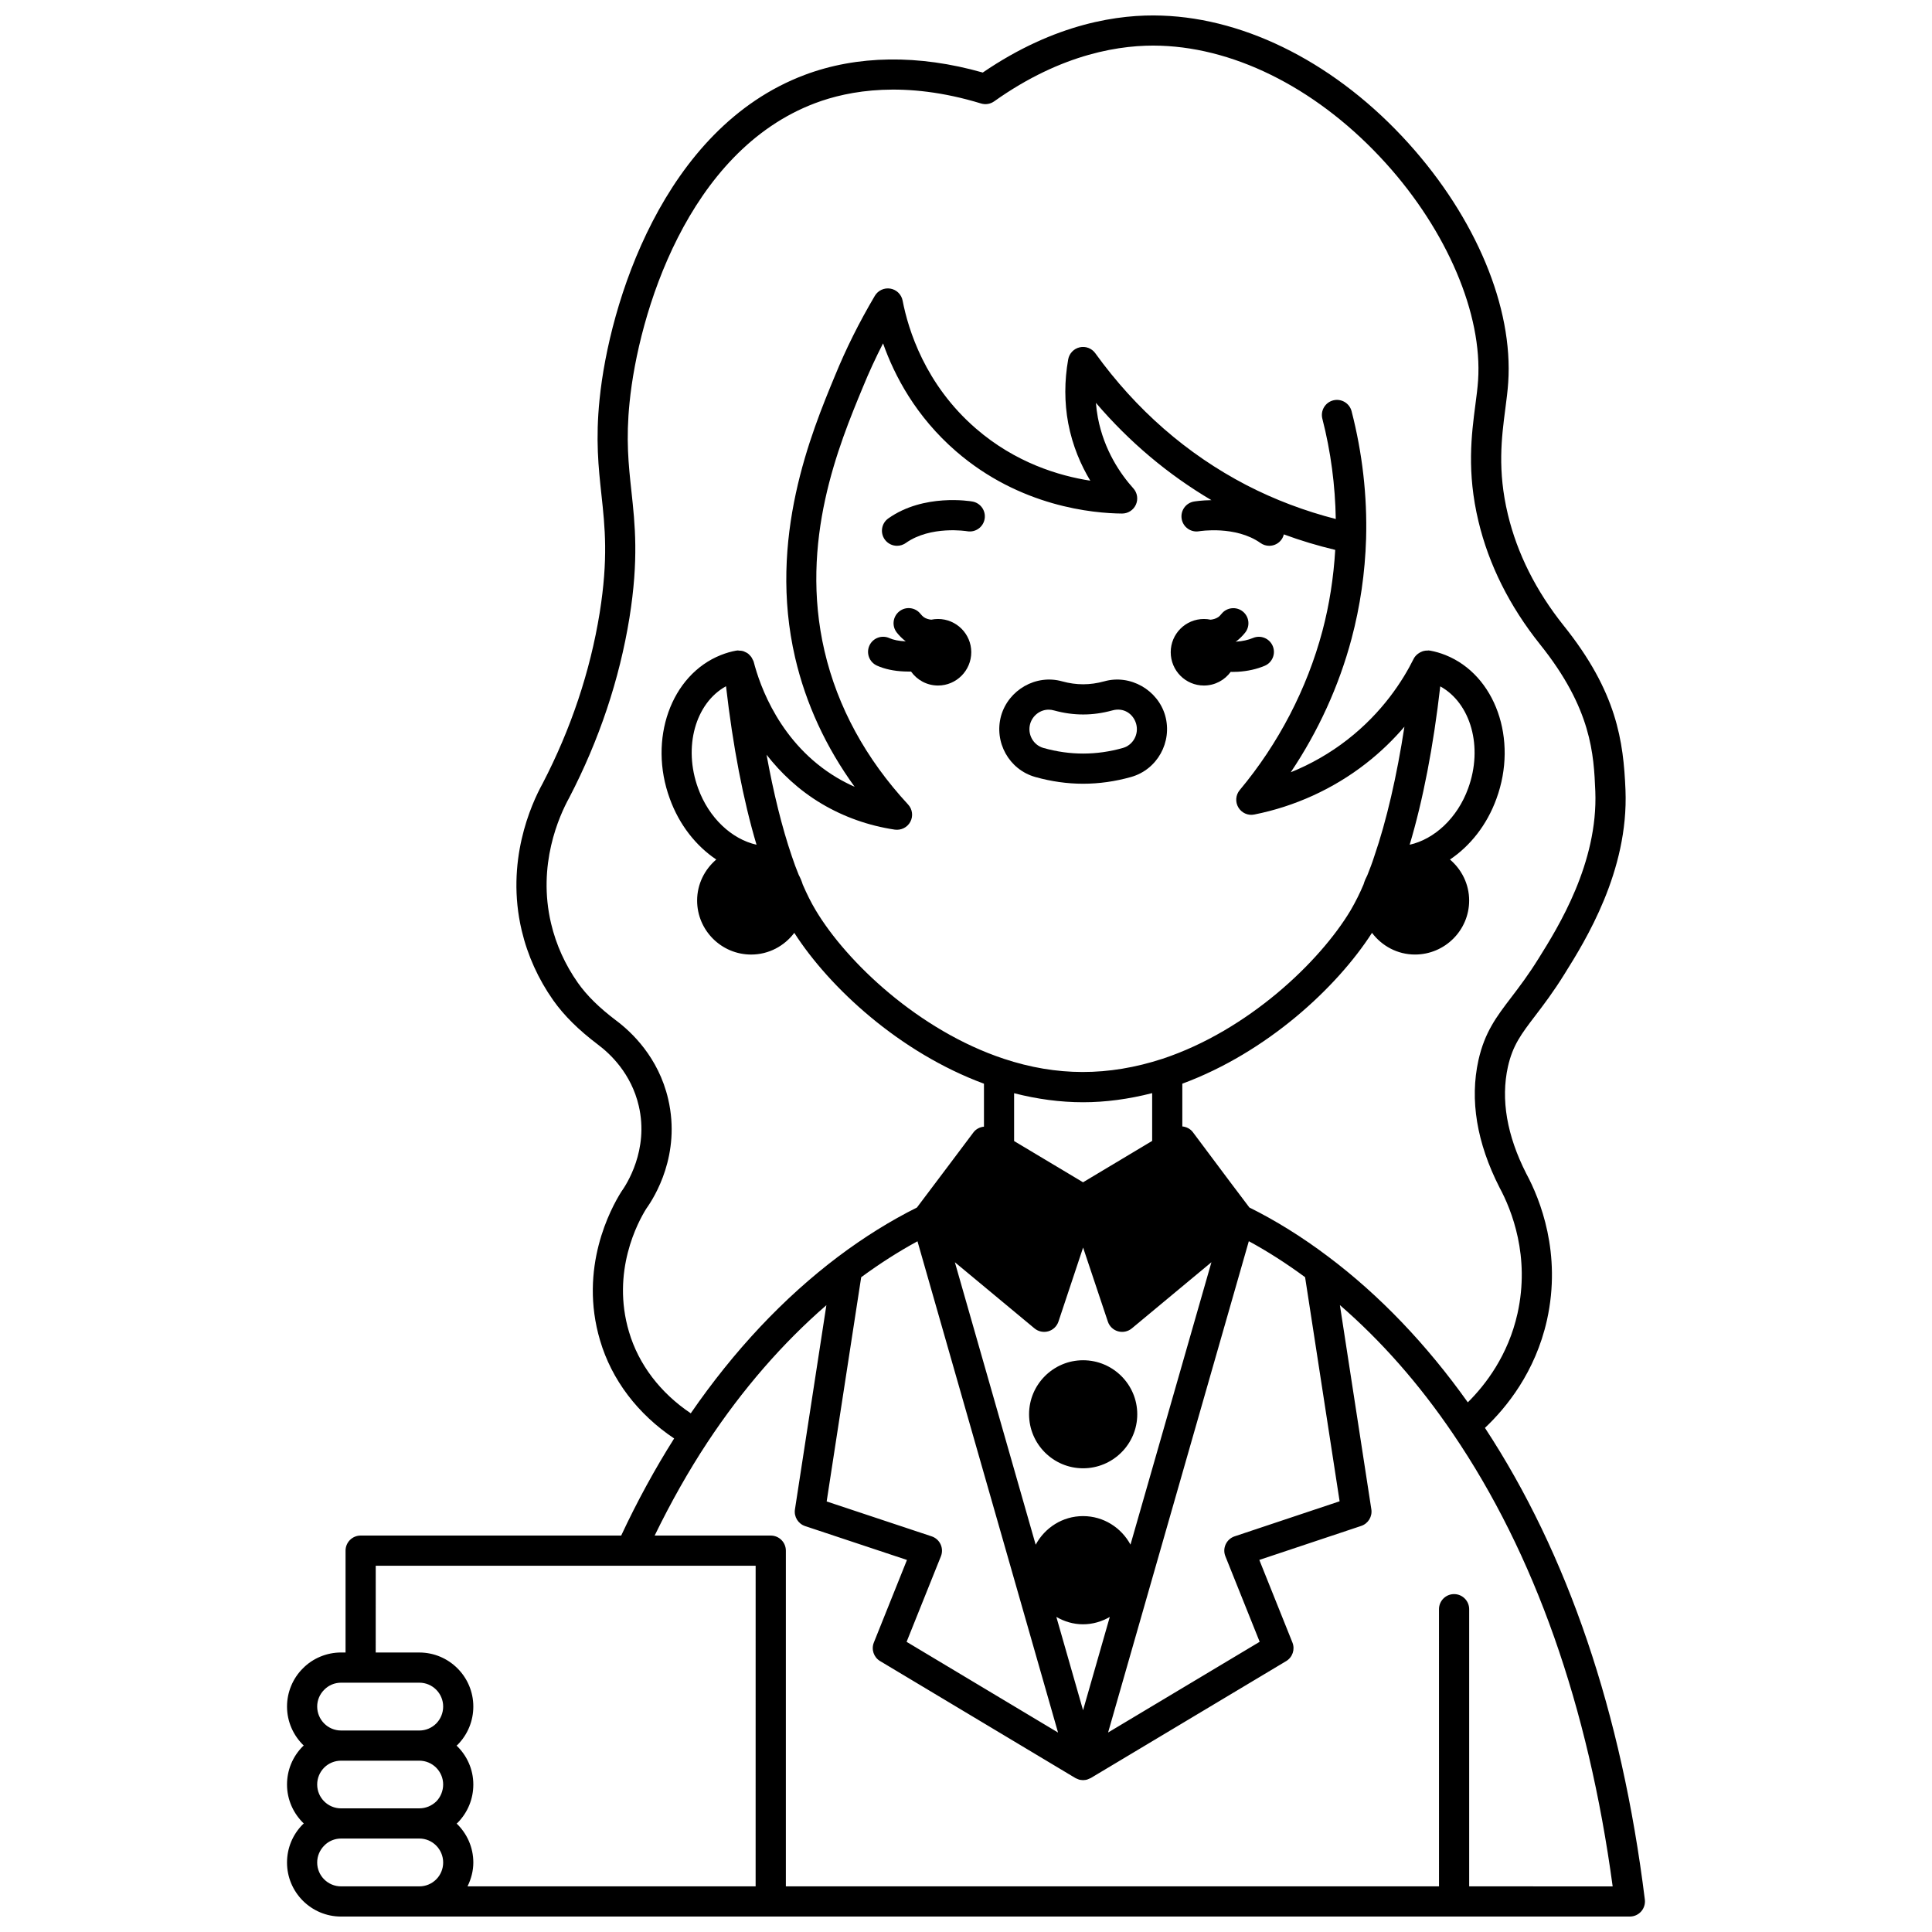 <?xml version="1.0" encoding="UTF-8"?>
<!-- Uploaded to: SVG Repo, www.svgrepo.com, Generator: SVG Repo Mixer Tools -->
<svg width="800px" height="800px" version="1.1" viewBox="144 144 512 512" xmlns="http://www.w3.org/2000/svg">
 <defs>
  <clipPath id="a">
   <path d="m220 148.09h360v503.81h-360z"/>
  </clipPath>
 </defs>
 <path d="m463.05 325.67c2.93 0 5.5-1.434 7.106-3.629 0.152 0.004 0.301 0.023 0.453 0.023 0.48 0 0.961-0.016 1.441-0.039 2.598-0.156 4.992-0.691 7.113-1.586 2.035-0.859 2.988-3.207 2.125-5.242-0.863-2.035-3.207-2.988-5.242-2.125-1.262 0.535-2.816 0.871-4.445 0.969-0.055 0.004-0.105-0.004-0.164 0 0.109-0.074 0.219-0.113 0.332-0.191 0.773-0.598 1.512-1.332 2.195-2.18 1.383-1.723 1.113-4.242-0.613-5.621-1.715-1.379-4.238-1.105-5.621 0.609-0.281 0.352-0.582 0.656-0.766 0.801-0.656 0.48-1.422 0.684-2.137 0.766-0.57-0.125-1.164-0.188-1.777-0.188-4.879 0-8.797 3.957-8.797 8.797 0 4.875 3.918 8.836 8.797 8.836z"/>
 <path d="m392.6 325.67c4.84 0 8.797-3.957 8.797-8.836 0-4.84-3.957-8.797-8.797-8.797-0.621 0-1.223 0.062-1.809 0.184-0.691-0.074-1.426-0.266-2.023-0.707-0.273-0.207-0.57-0.512-0.844-0.855-1.383-1.73-3.902-2.012-5.621-0.621-1.723 1.379-2.004 3.898-0.625 5.617 0.676 0.844 1.414 1.578 2.254 2.231 0.039 0.031 0.082 0.043 0.125 0.07h-0.062c-1.742-0.07-3.231-0.363-4.305-0.852-2.008-0.91-4.383-0.023-5.293 1.992-0.91 2.016-0.016 4.383 1.996 5.293 2.035 0.918 4.492 1.445 7.242 1.555 0.492 0.023 0.988 0.035 1.484 0.035 0.105 0 0.207-0.012 0.312-0.016 1.594 2.238 4.195 3.707 7.168 3.707z"/>
 <path d="m381.73 288.64c0.801 0 1.605-0.238 2.312-0.738 6.606-4.688 16.164-3.141 16.277-3.117 2.184 0.375 4.238-1.078 4.617-3.25 0.383-2.176-1.07-4.25-3.246-4.629-0.523-0.094-12.906-2.172-22.277 4.477-1.805 1.277-2.227 3.769-0.949 5.578 0.781 1.094 2.012 1.68 3.266 1.68z"/>
 <g clip-path="url(#a)">
  <path d="m537.53 522.4c5.648-5.332 13.348-14.75 16.434-28.57 3.922-17.656-1.789-31.961-5.492-38.824-5.137-10.105-6.773-19.633-4.863-28.297 1.285-5.715 3.539-8.664 7.269-13.559 2.144-2.809 4.805-6.297 7.738-11.035 5.523-8.84 17.012-27.242 16.156-48.746-0.543-12.891-2.211-25.922-16.422-43.629-7.309-9.168-12.27-19.07-14.75-29.426-2.797-11.676-1.664-20.363-0.664-28.031 0.32-2.453 0.617-4.75 0.758-6.918 1.344-19.887-8.547-43.598-26.465-63.434-18.703-20.707-42.527-33.027-65.344-33.797-11.113-0.414-28.188 1.938-47.438 15.09-17.008-4.832-33.305-4.613-47.246 0.645-37.477 14.141-51.77 60.703-54.309 85.984-1.082 10.637-0.285 18.02 0.488 25.168 0.949 8.746 1.84 17-0.461 31.418-2.519 15.52-7.617 30.746-15.105 45.172-3.109 5.641-9.883 20.734-5.551 39.004 1.57 6.609 4.375 12.816 8.344 18.461 2.894 4.082 6.656 7.816 11.871 11.766 3.18 2.371 8.812 7.625 10.809 16.25 2.719 11.699-3.277 20.84-4.644 22.75-2.762 4.383-11.34 20.172-5.609 39.41 3.07 10.426 9.988 19.504 19.625 25.957-5.094 8.059-9.801 16.676-14.035 25.73h-69.047c-2.207 0-4 1.789-4 4v26.988h-1.199c-3.801 0-7.492 1.547-10.078 4.18-2.691 2.641-4.234 6.336-4.234 10.141 0 4.07 1.715 7.731 4.434 10.344-0.07 0.066-0.156 0.117-0.227 0.184-2.711 2.715-4.207 6.316-4.207 10.145 0 4.062 1.723 7.719 4.449 10.328-0.074 0.07-0.168 0.125-0.242 0.199-2.711 2.715-4.207 6.316-4.207 10.145 0 7.894 6.422 14.316 14.316 14.316h51.781l289.77-0.004c1.148 0 2.238-0.492 3-1.352 0.754-0.859 1.113-2.004 0.973-3.141-6.156-49.629-20.453-91.617-42.375-125.01zm-226.83-25.418c-4.769-16.023 2.398-29.215 4.574-32.676 2.223-3.094 9.215-14.348 5.805-29.023-2.57-11.109-9.766-17.836-13.793-20.836-4.519-3.422-7.742-6.598-10.141-9.988-3.375-4.797-5.762-10.082-7.098-15.699-3.691-15.559 2.102-28.465 4.816-33.383 7.93-15.266 13.297-31.305 15.953-47.68 2.469-15.48 1.477-24.668 0.512-33.551-0.758-7.043-1.48-13.695-0.484-23.5 2.352-23.449 15.359-66.547 49.172-79.305 8.914-3.363 23.773-6.082 43.965 0.082 1.18 0.363 2.473 0.152 3.484-0.562 18.078-12.848 33.973-15.105 44.133-14.742 20.672 0.703 42.43 12.062 59.688 31.168 16.246 17.98 25.605 40.027 24.422 57.535-0.137 2.019-0.414 4.144-0.715 6.422-1.035 7.938-2.324 17.816 0.816 30.922 2.754 11.512 8.234 22.465 16.285 32.562 13.754 17.133 14.266 29.242 14.68 38.961 0.754 19.031-9.852 36.023-14.957 44.199-2.734 4.414-5.16 7.598-7.301 10.406-3.934 5.156-7.047 9.238-8.715 16.668-2.324 10.535-0.461 21.859 5.586 33.742 3.227 5.973 8.133 18.254 4.769 33.379-2.477 11.082-8.43 18.848-13.168 23.555-10.949-15.379-23.375-28.387-37.023-38.637-6.906-5.207-13.918-9.559-20.867-13.004-3.398-4.473-6.777-8.992-10.152-13.512l-4.812-6.434c-0.695-0.926-1.723-1.422-2.805-1.535v-11.328c22.41-8.289 40.926-25.449 50.266-39.973 2.613 3.465 6.727 5.746 11.391 5.746 7.914 0 14.355-6.422 14.355-14.316 0-4.363-2-8.23-5.082-10.863 5.352-3.602 9.789-9.141 12.312-16.105 5.773-15.727-0.285-32.809-13.523-38.086-1.402-0.551-2.738-0.938-4.082-1.176-0.059-0.012-0.117 0.004-0.176-0.004-0.047-0.008-0.082-0.035-0.133-0.039-0.105-0.008-0.195 0.031-0.297 0.031-0.387-0.012-0.766 0.027-1.133 0.129-0.109 0.027-0.207 0.062-0.312 0.102-0.387 0.141-0.738 0.328-1.066 0.574-0.059 0.043-0.121 0.078-0.176 0.129-0.414 0.348-0.789 0.742-1.031 1.238-2.875 5.793-8.266 14.227-17.625 21.492-4.543 3.535-9.598 6.43-14.957 8.594 7.289-10.844 12.793-22.895 16.117-35.398 2.277-8.547 3.574-17.461 3.852-26.512 0.316-11.293-0.98-22.656-3.844-33.77-0.551-2.137-2.734-3.426-4.871-2.879-2.141 0.551-3.422 2.734-2.875 4.871 2.254 8.762 3.402 17.676 3.555 26.57-8.18-2.102-16.145-5.086-23.707-9-15.742-8.195-29.207-19.949-40.027-34.938-0.941-1.305-2.562-1.922-4.133-1.559-1.562 0.355-2.762 1.617-3.047 3.199-1.016 5.738-1.012 11.422 0.008 16.918 1.152 6.051 3.387 11.133 5.852 15.223-8.281-1.281-19.844-4.746-30.328-13.832-13.453-11.652-17.934-26.23-19.406-33.879-0.316-1.637-1.602-2.902-3.242-3.188-1.629-0.277-3.277 0.473-4.125 1.91-4.176 7.078-7.633 14.012-10.562 21.172-6.25 15.078-17.883 43.141-10.559 74.727 2.844 12.211 8.137 23.68 15.777 34.223-1.602-0.711-3.164-1.52-4.68-2.414-15.129-9.008-20.484-24.5-22.082-30.742-0.062-0.242-0.211-0.441-0.316-0.66-0.059-0.129-0.109-0.258-0.18-0.379-0.176-0.289-0.391-0.527-0.633-0.766-0.133-0.129-0.246-0.262-0.395-0.367-0.262-0.191-0.543-0.324-0.84-0.453-0.164-0.07-0.316-0.152-0.492-0.199-0.32-0.094-0.648-0.105-0.984-0.113-0.16-0.004-0.305-0.062-0.469-0.051-0.051 0.004-0.094 0.035-0.145 0.043-0.051 0.008-0.105-0.012-0.16 0-1.348 0.238-2.684 0.625-4.098 1.184-13.227 5.269-19.285 22.355-13.516 38.066 2.527 6.973 6.965 12.516 12.309 16.117-3.074 2.637-5.07 6.5-5.07 10.867 0 7.894 6.422 14.316 14.316 14.316 4.684 0 8.809-2.277 11.434-5.75 9.309 14.492 27.832 31.676 50.266 39.977v11.383c-1.07 0.109-2.098 0.605-2.789 1.52l-6.379 8.496c-2.859 3.816-5.723 7.633-8.598 11.418-6.973 3.481-13.973 7.82-20.82 12.973l-0.004 0.004c-0.016 0.012-0.031 0.02-0.047 0.031-14.531 10.965-27.641 24.941-39.062 41.523-8.062-5.414-13.82-12.949-16.359-21.562zm158.04 59.445 9.086 22.664-40.168 24.039 37.293-130.2c4.961 2.688 9.957 5.887 14.914 9.539l9.148 59.387-27.824 9.289c-1.047 0.348-1.898 1.113-2.363 2.109-0.469 1.004-0.5 2.152-0.086 3.172zm-75.473-3.168c-0.465-1-1.32-1.762-2.367-2.109l-27.824-9.25 9.148-59.422c4.934-3.625 9.93-6.82 14.918-9.527l37.25 130.19-40.133-24.039 9.09-22.664c0.414-1.027 0.383-2.176-0.082-3.176zm-56.863-227.4c1.805 15.801 4.551 30.145 8.082 42.004-6.566-1.473-12.625-7.09-15.469-14.938-4.035-10.996-0.684-22.641 7.387-27.066zm20.34 52.574c-0.273-0.902-0.633-1.762-1.074-2.586 0-0.004-0.004-0.004-0.004-0.008-0.648-1.555-1.25-3.223-1.832-4.953-2.59-7.586-4.856-16.773-6.691-26.879 3.684 4.707 8.398 9.293 14.578 12.977 5.938 3.523 12.469 5.832 19.406 6.875 1.68 0.227 3.332-0.582 4.125-2.082 0.797-1.504 0.555-3.34-0.602-4.582-11.238-12.148-18.691-25.844-22.152-40.691-6.746-29.09 3.836-54.613 10.164-69.879 1.605-3.926 3.379-7.781 5.356-11.633 3.043 8.629 8.738 19.418 19.352 28.613 16.969 14.707 36.402 16.43 43.973 16.488h0.031c1.57 0 3-0.918 3.648-2.356 0.652-1.445 0.387-3.141-0.672-4.312-3.379-3.758-7.754-10.066-9.402-18.738-0.242-1.309-0.414-2.613-0.52-3.93 8.867 10.379 19.121 19.008 30.609 25.785-2.652 0.039-4.445 0.34-4.637 0.371-2.172 0.383-3.617 2.445-3.242 4.617s2.438 3.629 4.613 3.258c0.094-0.023 9.664-1.574 16.281 3.117 0.703 0.5 1.508 0.738 2.312 0.738 1.25 0 2.488-0.582 3.262-1.684 0.297-0.414 0.48-0.875 0.598-1.344 4.461 1.652 9.012 3.008 13.625 4.113-0.438 7.316-1.547 14.531-3.394 21.477-4.074 15.312-11.652 29.898-21.91 42.168-1.086 1.301-1.238 3.148-0.371 4.602 0.867 1.457 2.559 2.231 4.219 1.883 10.734-2.133 20.953-6.793 29.539-13.48 4.059-3.152 7.422-6.492 10.254-9.793-2.016 13.086-4.746 24.941-7.996 34.367-0.539 1.691-1.16 3.324-1.836 5.008-0.355 0.668-0.742 1.508-0.988 2.394-0.98 2.332-2.109 4.598-3.434 6.879-8.18 13.699-27.27 31.859-49.828 39.348-14.457 4.715-28.121 4.641-42.082 0.008-22.574-7.496-41.664-25.66-49.84-39.344-1.211-2.016-2.34-4.273-3.438-6.812zm160.83-10.57c3.543-11.828 6.301-26.145 8.109-41.969 8.066 4.434 11.422 16.047 7.387 27.047-2.844 7.832-8.91 13.445-15.496 14.922zm-86.551 206.59c2.586 0 4.984-0.742 7.082-1.945l-7.082 24.723-7.078-24.73c2.098 1.207 4.492 1.953 7.078 1.953zm12.57-21.117c-2.43-4.473-7.125-7.555-12.574-7.555-5.445 0-10.133 3.09-12.551 7.582l-21.418-74.859c1.906 1.582 3.816 3.168 5.723 4.75 5.125 4.254 10.25 8.508 15.375 12.777 1.016 0.848 2.383 1.133 3.656 0.777 1.273-0.363 2.281-1.328 2.699-2.582l6.531-19.613 6.559 19.621c0.414 1.25 1.426 2.219 2.699 2.578 1.262 0.352 2.637 0.07 3.656-0.777 5.227-4.359 10.453-8.695 15.684-13.039 1.805-1.496 3.606-2.992 5.41-4.492zm-12.57-117.23c5.969 0 12.109-0.828 18.312-2.418v12.664l-18.316 10.965-18.27-10.93v-12.676c6.113 1.57 12.234 2.394 18.273 2.394zm-187.45 122.83h100.68l-0.004 84.969h-76.352c0.965-1.961 1.539-4.109 1.539-6.316 0-4.062-1.707-7.719-4.422-10.332 0.09-0.082 0.191-0.141 0.281-0.227 2.672-2.727 4.141-6.316 4.141-10.113 0-4.059-1.715-7.707-4.438-10.316 0.094-0.09 0.203-0.152 0.297-0.242 2.672-2.727 4.141-6.316 4.141-10.113 0-7.894-6.422-14.316-14.316-14.316h-11.551zm-15.516 37.309c0-1.668 0.668-3.277 1.895-4.477 1.145-1.168 2.754-1.84 4.422-1.84h20.754c3.484 0 6.316 2.836 6.316 6.316 0 1.691-0.66 3.293-1.828 4.492-1.207 1.203-2.805 1.867-4.496 1.867l-20.742-0.004c-3.484 0-6.32-2.852-6.32-6.356zm0 20.672c0-1.691 0.664-3.285 1.863-4.492 1.164-1.16 2.785-1.828 4.453-1.828h20.754c3.484 0 6.316 2.836 6.316 6.316 0 1.668-0.676 3.316-1.797 4.457-1.227 1.199-2.832 1.859-4.523 1.859l-20.746 0.004c-3.484 0-6.32-2.836-6.32-6.316zm0 20.672c0-1.691 0.664-3.285 1.895-4.519 1.145-1.168 2.754-1.84 4.422-1.84h20.754c3.484 0 6.316 2.852 6.316 6.359 0 1.668-0.668 3.285-1.828 4.449-1.199 1.203-2.797 1.867-4.488 1.867h-20.711c-0.008 0-0.012 0.004-0.02 0.004-0.008 0-0.012-0.004-0.02-0.004-3.484 0-6.32-2.836-6.32-6.316zm305.29 6.316v-73.453c0-2.211-1.793-4-4-4-2.207 0-4 1.789-4 4l0.004 73.453h-173.09v-88.965c0-2.211-1.793-4-4-4h-30.77c4.262-8.75 8.949-17.082 14.031-24.781 9.32-14.082 19.891-26.223 31.477-36.273l-8.332 54.133c-0.297 1.926 0.84 3.785 2.691 4.406l26.996 8.977-8.777 21.887c-0.73 1.824-0.027 3.91 1.66 4.914l51.742 30.988c0.016 0.008 0.031 0.012 0.047 0.02 0.164 0.098 0.34 0.156 0.516 0.227 0.109 0.043 0.207 0.098 0.32 0.133 0.023 0.008 0.039 0.027 0.062 0.031 0.008 0 0.012 0 0.02 0.004 0.02 0.004 0.039 0.012 0.059 0.016 0.281 0.074 0.57 0.105 0.863 0.117 0.051 0 0.105 0.02 0.156 0.02s0.105-0.02 0.152-0.02c0.293-0.012 0.582-0.039 0.863-0.117 0.02-0.004 0.039-0.012 0.062-0.02 0.004 0 0.012 0 0.016-0.004 0.02-0.004 0.031-0.02 0.047-0.023 0.008-0.004 0.012-0.008 0.02-0.008 0.109-0.031 0.207-0.082 0.312-0.129 0.172-0.066 0.348-0.129 0.512-0.219 0.02-0.012 0.039-0.016 0.059-0.023l51.781-30.988c1.688-1.012 2.391-3.094 1.66-4.918l-8.777-21.895 27-9.012c1.848-0.617 2.984-2.477 2.688-4.402l-8.336-54.121c10.941 9.473 20.996 20.867 29.949 34.062 21.633 31.797 35.867 72.145 42.34 119.99z"/>
 </g>
 <path d="m418.35 349.91c4.215 1.188 8.48 1.789 12.68 1.789 4.227 0 8.504-0.602 12.727-1.793 6.93-1.961 10.988-9.25 9.031-16.262-1.941-6.789-9.25-11.035-16.176-9.078-3.754 1.031-7.344 1.035-11.086 0.012-6.977-1.984-14.262 2.254-16.219 9.09-1.953 7.004 2.106 14.293 9.043 16.242zm-1.352-14.07c0.637-2.223 2.656-3.773 4.914-3.773 0.469 0 0.938 0.066 1.465 0.219 5.195 1.414 10.18 1.41 15.383-0.012 3.035-0.867 5.582 0.91 6.332 3.547 0.77 2.758-0.809 5.625-3.512 6.394-6.992 1.977-14.016 1.992-21.066 0-2.703-0.762-4.273-3.633-3.516-6.375z"/>
 <path d="m431.03 504.48c-7.894 0-14.316 6.422-14.316 14.316s6.422 14.316 14.316 14.316c7.914 0 14.355-6.422 14.355-14.316s-6.441-14.316-14.355-14.316z"/>
</svg>